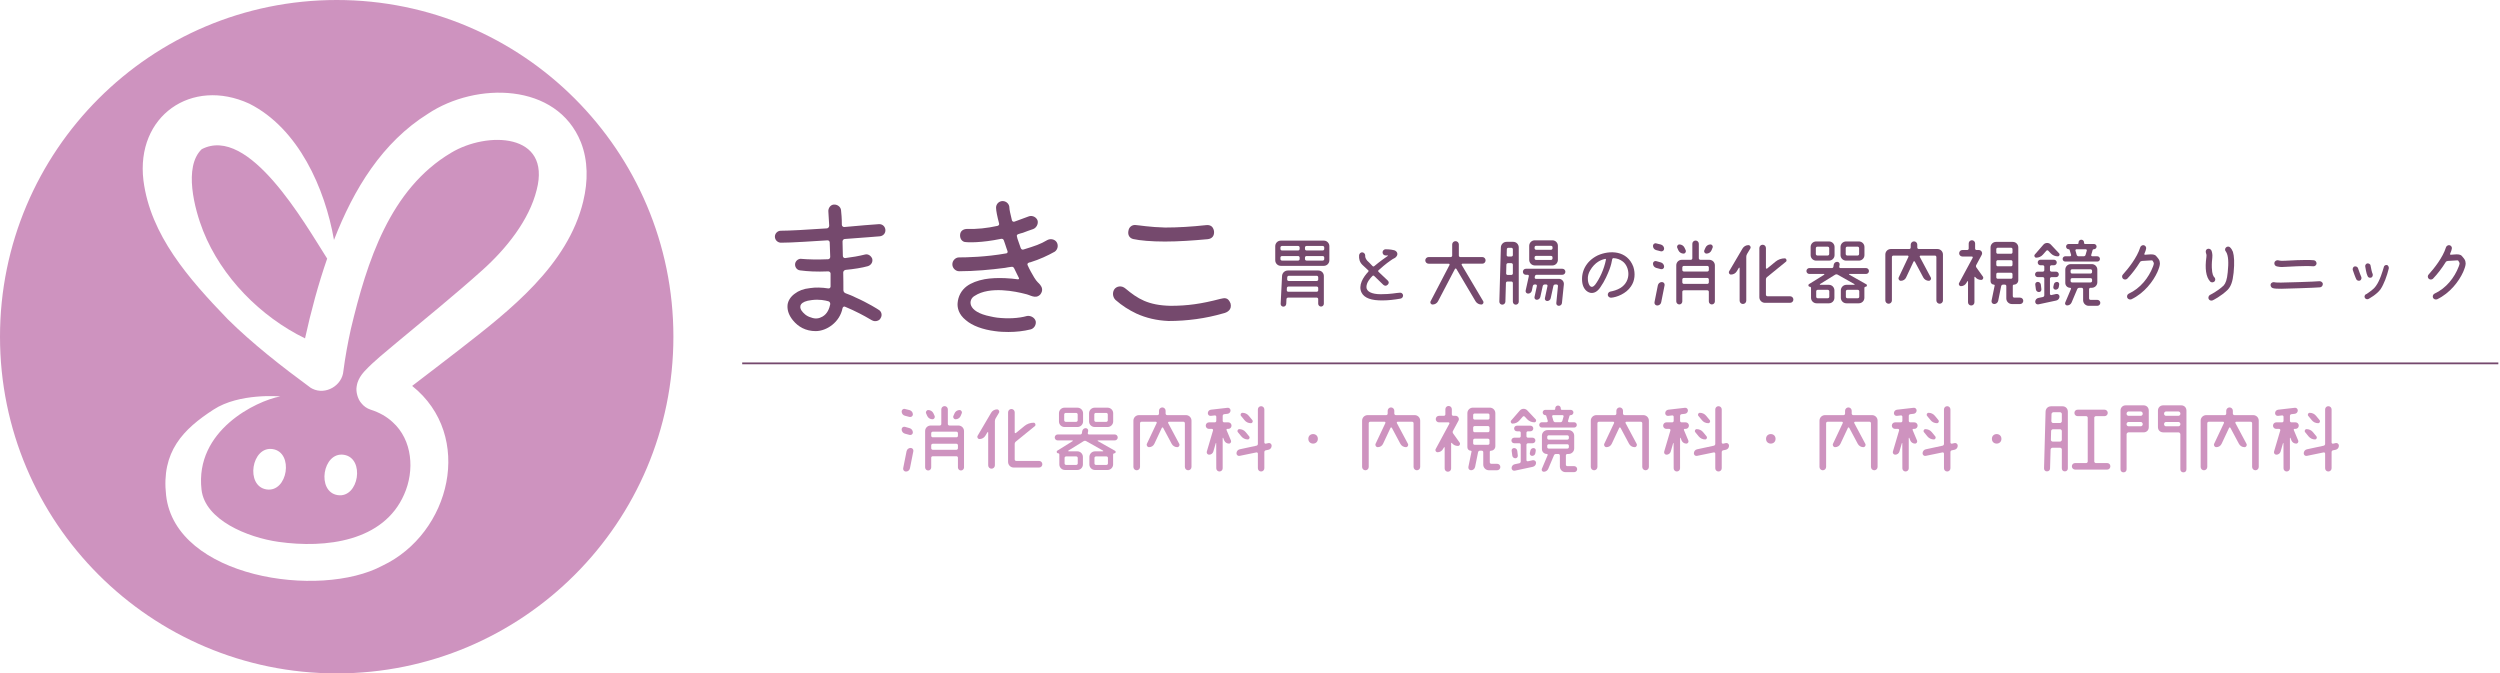 <?xml version="1.0" encoding="UTF-8"?><svg id="_レイヤー_1" xmlns="http://www.w3.org/2000/svg" width="297" height="80" viewBox="0 0 297 80"><defs><style>.cls-1{fill:#75496d;}.cls-2{fill:none;stroke:#75496d;stroke-miterlimit:10;stroke-width:.215px;}.cls-3{fill:#ce93bf;}</style></defs><path class="cls-3" d="m40,0C17.909,0,0,17.909,0,40s17.909,40,40,40,40-17.909,40-40S62.091,0,40,0Zm29.293,23.899c-1.837,7.635-8.704,12.961-14.667,17.598-1.669,1.308-3.996,3.061-5.662,4.349,7.415,5.921,4.584,17.514-3.532,21.357-7.473,3.998-24.587,1.411-25.698-8.347-.594-5.218,2.041-7.868,5.625-10.191,3.066-2.013,7.93-1.571,7.93-1.571-2.83.531-10.162,4.032-9.347,11.083.415,3.597,5.463,5.673,9.147,6.195,5.602.793,12.485-.039,14.924-5.637,1.259-2.824,1.004-6.454-1.373-8.594-.708-.654-1.584-1.149-2.607-1.474-.442-.14-.83-.416-1.115-.782h0c-.435-.49-.652-1.378-.549-1.953.064-.411.137-.583.233-.805.213-.457.491-.786.717-1.039,1.137-1.218,2.489-2.272,3.765-3.355,3.213-2.67,7.127-5.859,10.19-8.613,2.861-2.553,5.594-5.964,6.484-9.56,1.769-6.816-5.91-6.975-10.158-4.415-7.275,4.317-10.005,12.93-11.917,20.941-.371,1.689-.668,3.301-.887,4.985-.136,1.74-2.114,2.886-3.679,2.111l-.217-.12c-3.386-2.484-6.926-5.253-9.847-8.146-4.631-4.798-9.184-9.982-10.011-16.484-.924-7.661,5.732-12.261,12.573-9.119,5.85,2.941,8.996,10.061,10.064,16.194,2.357-6.069,5.74-11.603,11.172-14.998,5.709-3.789,15.298-3.726,18.158,3.382.863,2.186.856,4.65.284,7.004v.004ZM31.659,58.143c-2.535-.392-1.789-5.182.741-4.79,2.535.392,1.789,5.182-.741,4.79Zm9.195-4.113c2.535.392,1.789,5.182-.741,4.79-2.535-.392-1.789-5.182.741-4.79Z"/><path class="cls-3" d="m23.961,17.727c-2.175,2.088-.857,7.106.177,9.719,2.188,5.486,6.805,10.168,12.1,12.754.71-3.233,1.574-6.439,2.63-9.479-2.701-4.233-9.297-15.909-14.908-12.994Z"/><path class="cls-1" d="m100.133,30.419c0,.14.14.26.281.24.822-.1,1.623-.24,2.345-.421.361-.1.721.14.862.501.1.401-.14.762-.521.882-.722.201-1.623.341-2.646.441-.14.02-.28.16-.28.3.02.762.02,1.503.02,2.104,0,.161.1.321.28.381.361.14.762.28,1.143.481,1.543.682,2.725,1.443,2.745,1.463.381.201.482.682.241,1.022-.1.24-.421.361-.682.341-.261-.02-.461-.181-.682-.301-.501-.3-1.604-.901-2.866-1.423-.1-.04-.24.02-.28.181-.321,1.663-1.884,2.725-3.186,2.725-1.203,0-2.084-.521-2.706-1.283-.44-.541-.701-1.143-.641-1.823.06-.521.381-1.002.862-1.343.441-.341,1.022-.581,1.824-.662.641-.1,1.383-.08,2.164.041.12.02.261-.08.261-.221v-1.564c0-.12-.161-.26-.281-.24-1.362.06-2.465,0-3.347-.12-.381-.04-.642-.42-.581-.802.06-.361.44-.641.801-.561.701.06,1.824.1,3.107.04.14,0,.26-.12.26-.28l-.06-1.724c0-.14-.14-.26-.281-.24-1.022.06-4.489.3-5.531.28-.401-.02-.701-.341-.701-.721s.321-.701.701-.701c.922,0,3.206-.12,5.492-.281.14-.02.26-.16.26-.32-.04-.802-.08-1.363-.1-1.664-.04-.401.24-.801.622-.842.42-.04.822.24.881.642.041.361.1.982.1,1.764,0,.14.14.28.301.26,1.764-.16,3.387-.3,4.108-.341.401-.02.721.26.762.662.04.42-.261.741-.662.782,0,0-1.924.16-4.169.32-.14,0-.26.161-.26.281l.04,1.744Zm-1.503,5.732c.02-.161-.06-.321-.221-.361-.361-.1-1.082-.261-1.984-.14-1.423.16-1.503.761-1.222,1.222.221.321.601.701,1.143.842.501.201.942.14,1.362-.1.602-.341.822-.982.922-1.463Z"/><path class="cls-1" d="m125.546,28.795c.221.381.1.862-.24,1.102-.822.461-1.803.922-2.906,1.263-.08,0-.1.02-.16.04-.16.041-.221.181-.16.301.24.541.521,1.022.781,1.463.321.541.541.642.721.882.201.26.381.662,0,1.143-.581.581-1.162.04-1.823-.08-1.002-.26-4.149-.962-5.972.24-.742.401-1.002,1.884,1.904,2.445.24.06.481.1.761.14,1.203.141,2.526.1,3.568-.2.441-.06.902.2,1.022.621.08.441-.201.882-.622.982-.822.201-1.703.301-2.625.301-.521,0-1.022-.02-1.584-.1-1.443-.18-2.706-.641-3.467-1.303-.882-.701-1.022-1.503-.982-2.024.06-.802.441-1.523,1.082-2.005.541-.401,1.283-.681,2.145-.842.701-.12,1.523-.16,2.425-.12.541.02,1.082.08,1.523.14.1,0,.16-.08.1-.18-.181-.341-.361-.742-.541-1.103-.08-.16-.181-.24-.361-.2-.24.04-.501.06-.741.12-1.704.221-3.608.401-5.452.401-.421,0-.802-.381-.802-.802-.02-.441.361-.842.782-.842.842,0,3.186-.04,5.632-.481.12-.02.18-.14.14-.26-.1-.24-.16-.481-.24-.701-.06-.221-.14-.381-.201-.581-.04-.141-.18-.221-.341-.181-2.325.481-3.948.441-4.349.361-.381-.12-.541-.501-.501-.881.04-.381.321-.662.881-.662,1.103.04,2.285-.08,3.568-.361.14-.04.221-.16.181-.281-.221-.842-.361-1.523-.361-1.884,0-.42.341-.781.782-.781s.802.361.802.781c0,.181.1.722.301,1.503.04.14.18.201.3.161.541-.201,1.123-.421,1.744-.642.421-.12.862.12,1.002.501.12.401-.141.882-.521,1.022-.441.14-.842.301-1.222.441-.221.06-.381.1-.541.16-.16.041-.221.181-.16.301.02.16.08.3.14.481.12.321.221.601.301.862.06.161.2.24.34.181,1.363-.421,1.984-.621,2.827-1.123.381-.2.901-.1,1.122.281Z"/><path class="cls-1" d="m133.743,34.307c1.403,1.162,2.625,1.964,5.311,2.024,2.045,0,3.688-.24,5.913-.822.501-.12.922-.221,1.222.541.181.701-.32,1.062-.881,1.182-2.065.601-4.269.902-6.494.902-1.403-.06-2.666-.361-3.808-.882-.882-.42-1.684-.922-2.486-1.623-.361-.361-.381-.922-.12-1.283.221-.3.802-.521,1.343-.04Zm10.482-6.855c.06.561-.221.902-.742.962-1.724.161-3.507.281-5.09.281-1.623,0-2.987-.12-3.788-.301-.501-.14-.641-.581-.541-1.002.06-.401.401-.682.802-.662.401.02,1.744.26,3.548.301,1.523,0,3.167-.1,4.83-.281.501-.06.862.1.982.701Z"/><path class="cls-1" d="m151.499,29.248c0-.364.291-.663.663-.663h5.113c.363,0,.654.299.654.663v1.671c0,.364-.291.663-.654.663h-5.113c-.372,0-.663-.299-.663-.663v-1.671Zm2.897.145c0-.091-.082-.173-.173-.173h-1.925c-.1,0-.182.082-.182.173v.19c0,.091.082.173.182.173h1.925c.091,0,.173-.081.173-.173v-.19Zm-2.098,1.026c-.1,0-.182.082-.182.173v.191c0,.091.082.173.182.173h1.925c.091,0,.173-.082.173-.173v-.191c0-.091-.082-.173-.173-.173h-1.925Zm.163,6.012c-.181,0-.327-.154-.318-.336l.164-3.306c.018-.364.318-.654.69-.654h3.623c.364,0,.654.291.654.654v3.296c0,.181-.145.336-.336.336-.181,0-.336-.155-.336-.336v-.554c0-.091-.073-.173-.173-.173h-3.415c-.091,0-.173.073-.181.173l-.027.564c-.009.19-.154.336-.345.336Zm.409-1.952c0,.1.073.181.173.181h3.388c.1,0,.173-.082.173-.181v-.263c0-.091-.073-.173-.173-.173h-3.369c-.1,0-.181.082-.181.173l-.01.263Zm3.733-1.535c0-.1-.073-.181-.173-.181h-3.324c-.1,0-.173.082-.181.181l-.009.263c0,.091.072.173.173.173h3.342c.1,0,.173-.082.173-.173v-.263Zm.536-3.188c.1,0,.181-.081.181-.173v-.19c0-.091-.081-.173-.181-.173h-1.934c-.091,0-.173.082-.173.173v.19c0,.091.081.173.173.173h1.934Zm-2.107,1.027c0,.091.081.173.173.173h1.934c.1,0,.181-.082.181-.173v-.191c0-.091-.081-.173-.181-.173h-1.934c-.091,0-.173.082-.173.173v.191Z"/><path class="cls-1" d="m161.768,34.787c-.463-.872.191-1.879.79-2.515.046-.055.046-.118-.009-.154-.327-.309-.609-.554-.708-.663-.327-.327-.409-.718-.382-1.117.018-.209.182-.363.364-.363.209.009.372.19.363.381-.009.181.027.354.237.609.1.082.336.327.645.654.055.046.127.055.181.01.69-.581,1.371-1.053,1.635-1.235.027-.018.018-.045-.018-.045h-.254c-.218,0-.364-.173-.364-.372,0-.181.155-.364.354-.364.536,0,.918.082,1.036.118.345.109.536.491.181.827-.145.145-.245.118-.59.372-.545.363-1.226.963-1.472,1.19-.045.045-.045.108,0,.163.427.391.854.8,1.09,1.027.109.1.227.281.018.508-.2.2-.372.136-.518.027-.136-.136-.6-.572-1.117-1.081-.045-.036-.118-.036-.163,0-.3.299-.736.799-.736,1.344,0,.527.636.845,1.689.845,1.272,0,1.753-.154,2.298-.181.19-.018.327.127.363.282.027.19-.1.399-.318.426-.744.128-1.462.209-2.079.209-1.39.027-2.198-.299-2.516-.899Z"/><path class="cls-1" d="m176.098,30.537c.218,0,.39.181.39.391,0,.227-.173.399-.39.399h-2.362c-.072,0-.127.082-.081.155l2.551,4.305c.1.173-.027.39-.226.39-.273,0-.536-.145-.682-.381l-2.279-3.85c-.037-.064-.136-.064-.173.009l-2.007,3.833c-.128.245-.381.39-.645.39-.199,0-.336-.209-.236-.39l2.244-4.305c.036-.063-.01-.155-.091-.155h-2.388c-.218,0-.4-.172-.4-.399,0-.209.182-.391.4-.391h2.625c.1,0,.172-.082.172-.173v-1.325c0-.218.182-.391.4-.391.209,0,.391.173.391.391v1.325c0,.091.072.173.173.173h2.616Z"/><path class="cls-1" d="m178.466,36.195c-.191,0-.345-.164-.345-.354l.181-6.448c.009-.364.309-.663.681-.663h.791c.363,0,.654.299.654.663v6.448c0,.2-.154.354-.354.354-.191,0-.345-.154-.345-.354v-2.217c0-.1-.082-.181-.181-.181h-.463c-.1,0-.181.082-.181.181l-.063,2.217c-.01.2-.173.354-.372.354Zm.463-3.706c0,.091.072.173.173.173h.445c.1,0,.181-.081.181-.173v-1.044c0-.1-.082-.182-.181-.182h-.409c-.1,0-.173.082-.181.182l-.027,1.044Zm.799-2.879c0-.091-.082-.173-.181-.173h-.354c-.1,0-.182.073-.182.173l-.018.69c-.01.1.072.173.163.173h.391c.1,0,.181-.072.181-.173v-.69Zm6.239,2.68c0,.19-.154.354-.354.354h-3.061c-.1,0-.19.072-.209.173l-.018.136c-.018.091.045.173.136.173h2.734c.354,0,.627.309.591.663l-.227,2.216c-.018.182-.182.327-.372.327-.181,0-.318-.155-.299-.327l.199-2.025c.01-.1-.063-.182-.163-.182h-.173c-.1,0-.191.073-.209.173l-.318,1.453c-.046.2-.218.336-.418.336-.181,0-.308-.164-.272-.336l.309-1.453c.018-.081-.046-.173-.136-.173h-.209c-.1,0-.191.073-.218.173l-.291,1.308c-.045.191-.218.336-.417.336-.181,0-.318-.164-.272-.336l.281-1.308c.018-.081-.045-.173-.136-.173h-.136c-.1,0-.191.073-.209.173l-.118.554c-.046.209-.227.355-.446.355-.19,0-.327-.173-.291-.355l.381-1.725c.018-.082-.045-.154-.127-.154h-.227c-.2,0-.354-.164-.354-.354,0-.2.154-.364.354-.364h4.342c.2,0,.354.164.354.364Zm-1.544-3.742c.363,0,.654.291.654.654v1.671c0,.363-.291.663-.654.663h-2.089c-.364,0-.663-.3-.663-.663v-1.671c0-.363.299-.654.663-.654h2.089Zm.018.826c0-.1-.081-.173-.181-.173h-1.771c-.1,0-.181.073-.181.173v.128c0,.091.082.173.181.173h1.771c.1,0,.181-.082.181-.173v-.128Zm-2.134,1.326c0,.1.082.181.181.181h1.771c.1,0,.181-.082.181-.181v-.127c0-.1-.081-.173-.181-.173h-1.771c-.1,0-.181.072-.181.173v.127Z"/><path class="cls-1" d="m189.817,30.337c1.417-.635,3.496-.599,4.223,1.354.254.781.191,1.662-.282,2.334-.563.863-1.707,1.299-2.37,1.344-.181,0-.354-.136-.381-.308-.027-.209.127-.4.318-.427.281-.045.79-.181,1.19-.427,1.325-.835,1.081-2.515.281-3.133-.327-.254-.69-.391-1.135-.409-.055,0-.118.054-.127.118-.046.308-.154.763-.327,1.226-.209.536-.545,1.353-1.099,2.143-.345.508-.763.717-1.181.635-.499-.127-.836-.554-.944-1.162-.2-1.298.409-2.597,1.834-3.288Zm.971.509c.018-.055-.027-.1-.082-.091-.426.082-1.226.354-1.816,1.399-.354.609-.246,1.162-.218,1.326.119.527.418.862.836.336.499-.663,1.053-1.789,1.28-2.97Z"/><path class="cls-1" d="m197.307,29.048c.227.063.391.263.391.499,0,.209-.191.354-.391.309l-.554-.145c-.227-.055-.381-.263-.381-.499,0-.2.19-.355.381-.3l.554.136Zm0,2.125c.227.063.391.273.391.509,0,.199-.191.345-.391.291l-.545-.145c-.236-.064-.39-.273-.39-.509,0-.209.19-.354.39-.299l.545.154Zm-.427,5.122c-.209,0-.363-.19-.327-.39l.4-2.007c.046-.227.245-.391.481-.391.209,0,.364.191.318.391l-.399,2.007c-.037.227-.246.39-.473.39Zm4.941-5.612c0,.1.082.182.182.182h1.062c.364,0,.663.291.663.654v4.296c0,.19-.164.354-.363.354-.191,0-.355-.164-.355-.354v-1.154c0-.1-.081-.173-.173-.173h-2.797c-.1,0-.181.073-.181.173v1.145c0,.199-.154.363-.354.363s-.364-.164-.364-.363v-4.287c0-.363.291-.654.663-.654h1.072c.1,0,.173-.082.173-.182v-1.725c0-.209.173-.381.39-.381.209,0,.381.173.381.381v1.725Zm-1.562-.954c.081.191-.055.4-.254.4-.263,0-.509-.154-.617-.4l-.128-.291c-.082-.19.055-.399.254-.399.254,0,.499.154.609.39l.136.299Zm2.751,2.044c0-.1-.081-.182-.173-.182h-2.797c-.1,0-.181.082-.181.182v.308c0,.1.082.173.181.173h2.797c.091,0,.173-.072.173-.173v-.308Zm-3.151,1.771c0,.1.082.181.181.181h2.797c.091,0,.173-.082.173-.181v-.345c0-.1-.081-.181-.173-.181h-2.797c-.1,0-.181.081-.181.181v.345Zm3.342-4.505c.2,0,.336.209.254.39l-.128.309c-.1.236-.336.39-.59.39-.209,0-.345-.209-.263-.39l.136-.309c.1-.236.336-.39.59-.39Z"/><path class="cls-1" d="m207.014,29.52c.145-.245.409-.399.699-.399.2,0,.327.226.227.399l-.391.654c-.055.1-.091.209-.091.327v5.213c0,.227-.181.4-.4.4s-.39-.173-.39-.4v-3.869c0-.045-.063-.063-.091-.027l-.246.409c-.145.246-.409.391-.69.391-.199,0-.317-.218-.218-.391l1.59-2.706Zm2.779,5.494c0,.1.082.182.182.182h2.688c.218,0,.391.172.391.39s-.173.39-.391.39h-2.988c-.363,0-.663-.299-.663-.662v-5.849c0-.218.182-.39.391-.39.218,0,.39.173.39.39v2.371c0,.072.082.109.136.072l1.008-.826c.308-.254.699-.39,1.098-.39.182,0,.282.272.146.39l-2.253,1.834c-.082.063-.136.173-.136.282v1.816Z"/><path class="cls-1" d="m221.715,33.771c.136.072.082.291-.072.291-.082,0-.155.063-.155.154v1.162c0,.363-.299.654-.663.654h-1.471c-.364,0-.663-.291-.663-.654v-.881c0-.363.299-.662.663-.662h.926c.045,0,.063-.055.027-.082l-1.998-1.126c-.091-.055-.209-.045-.299.009l-1.789,1.109c-.046.027-.027.091.027.091h1.026c.364,0,.654.299.654.662v.881c0,.363-.291.654-.654.654h-1.462c-.363,0-.663-.291-.663-.654v-1.172c0-.081-.063-.145-.154-.145-.164,0-.218-.218-.082-.309l1.798-1.117c.045-.027.027-.091-.027-.091h-1.735c-.19,0-.345-.154-.345-.345s.155-.354.345-.354h2.679c.091,0,.164-.063.182-.154l.036-.245c.036-.2.209-.345.409-.345.181,0,.327.163.291.345l-.046.245c-.009.082.055.154.136.154h3.051c.191,0,.345.164.345.354s-.154.345-.345.345h-1.98c-.046,0-.063.064-.018.082l2.025,1.145Zm-4.432-5.087c.363,0,.662.291.662.654v.971c0,.364-.299.654-.662.654h-1.526c-.363,0-.654-.291-.654-.654v-.971c0-.364.291-.654.654-.654h1.526Zm-.155,1.671c.1,0,.182-.082.182-.181v-.69c0-.1-.082-.181-.182-.181h-1.226c-.1,0-.181.082-.181.181v.69c0,.1.082.181.181.181h1.226Zm.018,5.077c.091,0,.173-.082.173-.173v-.654c0-.091-.082-.173-.173-.173h-1.208c-.1,0-.173.082-.173.173v.654c0,.091.073.173.173.173h1.208Zm3.687-6.748c.363,0,.663.291.663.654v.971c0,.364-.3.654-.663.654h-1.517c-.364,0-.663-.291-.663-.654v-.971c0-.364.299-.654.663-.654h1.517Zm-.145,1.671c.091,0,.173-.082.173-.181v-.69c0-.1-.082-.181-.173-.181h-1.244c-.1,0-.173.082-.173.181v.69c0,.1.073.181.173.181h1.244Zm.018,5.077c.1,0,.173-.082.173-.173v-.654c0-.091-.072-.173-.173-.173h-1.244c-.1,0-.173.082-.173.173v.654c0,.091.072.173.173.173h1.244Z"/><path class="cls-1" d="m227.771,29.402c0,.1.082.181.181.181h2.217c.363,0,.654.291.654.654v5.458c0,.209-.173.39-.39.39s-.391-.181-.391-.39v-5.159c0-.1-.082-.173-.173-.173h-1.698c-.082,0-.136.082-.1.155l1.308,2.452c.091.173-.036.39-.236.39-.272,0-.527-.154-.654-.39l-1.008-1.889c-.036-.063-.127-.063-.154,0l-.881,1.88c-.108.245-.354.399-.626.399-.2,0-.336-.209-.254-.399l1.154-2.443c.036-.073-.018-.155-.1-.155h-1.689c-.091,0-.173.073-.173.173v5.159c0,.209-.173.39-.39.39s-.391-.181-.391-.39v-5.458c0-.364.291-.654.654-.654h2.188c.1,0,.173-.081.173-.181v-.336c0-.209.181-.391.391-.391.218,0,.39.181.39.391v.336Z"/><path class="cls-1" d="m235.08,29.702c.299,0,.491.317.345.581l-.645,1.199c-.055.091-.046.209.018.299l.772,1.081c.109.164,0,.391-.2.391h-.027c-.272,0-.545-.136-.708-.364-.018-.018-.073,0-.073.027v2.997c0,.218-.173.381-.381.381s-.381-.163-.381-.381v-2.47c0-.045-.063-.063-.082-.018l-.118.199c-.127.227-.372.372-.636.372-.19,0-.318-.2-.226-.372l1.616-2.997c.036-.063-.018-.154-.091-.154h-1.135c-.209,0-.381-.173-.381-.381,0-.218.173-.39.381-.39h.581c.091,0,.173-.073.173-.173v-.609c0-.209.173-.381.381-.381s.381.172.381.381v.609c0,.1.073.173.173.173h.263Zm4.041,5.476c0,.1.073.181.173.181h.69c.209,0,.381.164.381.381,0,.209-.173.381-.381.381h-.972c-.363,0-.662-.299-.662-.662v-1.472c0-.1-.073-.173-.173-.173h-.218c-.109,0-.19.073-.218.173l-.354,1.744c-.046.227-.246.39-.473.39-.209,0-.354-.181-.318-.39l.372-1.817c.009-.054-.036-.1-.091-.1-.227,0-.4-.181-.4-.409v-4.014c0-.364.291-.654.654-.654h1.989c.364,0,.654.291.654.654v3.896c0,.291-.227.527-.518.527-.082,0-.136.063-.136.136v1.226Zm-.036-5.576c0-.091-.073-.173-.173-.173h-1.58c-.1,0-.173.082-.173.173v.372c0,.1.072.173.173.173h1.58c.1,0,.173-.073.173-.173v-.372Zm-.173,2.034c.1,0,.173-.082.173-.181v-.364c0-.1-.073-.181-.173-.181h-1.58c-.1,0-.173.082-.173.181v.364c0,.1.072.181.173.181h1.58Zm-1.58.763c-.1,0-.173.082-.173.173v.372c0,.1.072.173.173.173h1.58c.1,0,.173-.073.173-.173v-.372c0-.091-.073-.173-.173-.173h-1.58Z"/><path class="cls-1" d="m241.899,30.61c-.181,0-.291-.227-.163-.372l1.017-1.171c.227-.263.636-.273.881-.018l.99,1.053c.127.136.027.354-.154.354-.318,0-.617-.127-.836-.354l-.299-.318c-.063-.072-.173-.063-.236.01l-.391.445c-.2.236-.499.372-.808.372Zm1.817,2.315c-.1,0-.181.082-.181.173v1.817c0,.091.091.154.172.136l.572-.128c.2-.036.391.109.391.309,0,.227-.164.426-.391.472l-2.116.454c-.2.045-.381-.109-.381-.309,0-.218.164-.417.381-.454l.527-.108c.1-.018.172-.109.172-.209v-1.98c0-.091-.072-.173-.172-.173h-.6c-.181,0-.327-.145-.327-.327s.145-.327.327-.327h.6c.1,0,.172-.082.172-.173v-.417c0-.091-.072-.164-.163-.164h-.282c-.19,0-.336-.145-.336-.336,0-.181.145-.327.336-.327h1.59c.181,0,.336.145.336.327,0,.191-.154.336-.336.336h-.3c-.091,0-.172.072-.172.173v.409c0,.091.081.173.181.173h.545c.181,0,.327.145.327.327s-.145.327-.327.327h-.545Zm-1.199,1.444c.018.173-.109.327-.291.327s-.345-.136-.364-.327l-.072-.554c-.027-.173.108-.327.291-.327s.344.136.372.327l.064.554Zm1.689.046c-.173,0-.3-.155-.273-.327l.063-.291c.027-.181.191-.308.372-.308.164,0,.291.145.263.308l-.045.291c-.027.191-.191.327-.381.327Zm1.144-3.342c-.173,0-.309-.136-.309-.309s.136-.318.309-.318h.563c.091,0,.155-.082.136-.163-.055-.191-.118-.391-.181-.6-.009-.046-.055-.073-.109-.073-.173,0-.309-.145-.309-.318s.136-.308.309-.308h1.072c.055,0,.1-.046.1-.109v-.072c0-.182.145-.327.327-.327s.327.145.327.327v.072c0,.063.046.109.109.109h1.062c.173,0,.318.136.318.308s-.145.318-.318.318h-.027c-.055,0-.1.037-.118.082l-.173.591c-.027.081.037.163.128.163h.599c.173,0,.309.145.309.318s-.136.309-.309.309h-3.814Zm2.834,4.377c0,.1.072.173.172.173h.808c.191,0,.354.164.354.354s-.163.355-.354.355h-1.026c-.364,0-.663-.3-.663-.663v-1.299c0-.1-.082-.181-.173-.181h-.281c-.109,0-.209.063-.246.164l-.672,1.589c-.091.209-.299.345-.527.345-.181,0-.299-.181-.227-.345l.681-1.607c.027-.073-.018-.145-.091-.145-.327,0-.581-.254-.581-.572v-1.589c0-.364.291-.654.663-.654h2.48c.363,0,.662.291.662.654v1.507c0,.364-.299.654-.662.654h-.146c-.1,0-.172.082-.172.181v1.081Zm-2.025-3.46c-.1,0-.173.082-.173.181v.146c0,.1.072.181.173.181h2.207c.091,0,.173-.082.173-.181v-.146c0-.1-.082-.181-.173-.181h-2.207Zm-.173,1.39c0,.1.072.173.173.173h2.207c.091,0,.173-.072.173-.173v-.164c0-.1-.082-.173-.173-.173h-2.207c-.1,0-.173.073-.173.173v.164Zm1.925-3.605c.027-.082-.036-.164-.127-.164h-1.09c-.091,0-.154.082-.127.164.055.2.1.363.145.509.036.1.127.163.227.163h.599c.109,0,.2-.063.227-.163l.145-.509Z"/><path class="cls-1" d="m255.874,31.345v-.046c0-.108-.082-.218-.145-.317-.037-.055-.082-.064-.209-.046-.318.027-.718.055-1.044.063-.1.009-.218.063-.263.164-.409.663-.963,1.399-1.499,1.952-.127.118-.363.136-.509-.009-.136-.136-.136-.372,0-.499.636-.7,1.69-2.025,2.053-3.215.046-.173.254-.299.427-.263.19.036.318.245.272.417-.018.145-.1.364-.2.59-.036.073.01.136.082.128.1,0,.218-.009.345-.027.499-.046.79-.027.971.181.182.191.309.391.309.391.091.145.127.281.136.481,0,.246-.1.564-.3,1.027-.49,1.089-1.553,2.506-3.096,3.242-.181.063-.391-.009-.482-.181-.072-.181-.009-.4.173-.491,1.381-.636,2.371-1.889,2.879-3.215.046-.108.073-.218.1-.327Z"/><path class="cls-1" d="m262.12,30.528c.046-.254-.036-.445-.045-.445-.082-.218-.01-.446.163-.509.182-.072.391.009.482.191.018.036.164.417.1.872-.027.19-.072.672-.055,1.162.027.817.209,1.062.282,1.117.154.136.164.372.046.509-.109.118-.336.181-.509.036-.527-.545-.654-1.59-.463-2.933Zm.263,4.986c-.072-.182.01-.4.173-.482.01-.009.909-.436,1.617-1.117.227-.254.4-.681.481-1.562.118-1.145.091-1.998-.209-2.453-.136-.118-.145-.363-.009-.49.127-.146.372-.155.491-.027.145.136.263.327.345.536.145.482.2,1.289.081,2.489-.118,1.117-.336,1.607-.681,1.997-.799.791-1.771,1.263-1.816,1.28-.145.055-.364.037-.473-.172Z"/><path class="cls-1" d="m271,34.306c-.436,0-.799-.009-1.008-.082-.182-.055-.291-.291-.236-.472.063-.181.291-.272.472-.218.118.037.527.037.772.037.345,0,4.16-.109,4.532-.164.182-.018.4.118.418.309.018.19-.118.39-.318.417-.454.055-4.314.173-4.632.173Zm-.481-2.652c-.2-.027-.364-.2-.318-.436.018-.191.245-.327.417-.3.372.082.491.082.908.055.018,0,2.425-.154,3.361-.055.2.018.327.218.318.4-.018.181-.191.318-.354.318-1.053-.082-2.915.046-3.678.082-.281.018-.518-.036-.654-.063Z"/><path class="cls-1" d="m279.935,33.189c-.1-.173-.381-.963-.426-1.117-.037-.145.027-.372.209-.417.154-.046.372.045.417.218.155.436.336.945.381,1.017.064.128.027.345-.136.436-.145.073-.372.009-.446-.136Zm2.87,1.18c-.454.627-1.39,1.126-1.444,1.154-.181.082-.381-.027-.426-.164-.055-.091-.027-.209.027-.318.063-.072.154-.1.209-.127.2-.145.817-.527,1.081-.935.463-.6.8-1.753.945-2.243.045-.227.245-.282.399-.246.128.046.227.263.191.409-.218.899-.572,1.853-.981,2.47Zm-1.535-1.571c-.154-.282-.272-1.072-.281-1.154-.027-.136.091-.345.272-.354.145-.009.354.082.364.273.054.291.154.808.245.98.055.136,0,.381-.181.436-.145.055-.364,0-.418-.181Z"/><path class="cls-1" d="m292.194,31.345v-.046c0-.108-.082-.218-.145-.317-.037-.055-.082-.064-.209-.046-.318.027-.718.055-1.044.063-.1.009-.218.063-.263.164-.409.663-.963,1.399-1.499,1.952-.127.118-.363.136-.509-.009-.136-.136-.136-.372,0-.499.636-.7,1.69-2.025,2.053-3.215.046-.173.254-.299.427-.263.19.036.318.245.272.417-.018.145-.1.364-.2.59-.036.073.01.136.082.128.1,0,.218-.009.345-.027.499-.046.79-.027.971.181.182.191.309.391.309.391.091.145.127.281.136.481,0,.246-.1.564-.3,1.027-.49,1.089-1.553,2.506-3.096,3.242-.181.063-.391-.009-.482-.181-.072-.181-.009-.4.173-.491,1.381-.636,2.371-1.889,2.879-3.215.046-.108.073-.218.1-.327Z"/><line class="cls-2" x1="88.173" y1="43.167" x2="296.803" y2="43.167"/><path class="cls-3" d="m108.057,48.721c.229.064.393.266.393.503,0,.21-.192.357-.393.311l-.558-.146c-.229-.055-.384-.265-.384-.503,0-.201.192-.357.384-.302l.558.137Zm0,2.141c.229.064.393.275.393.513,0,.201-.192.348-.393.293l-.55-.146c-.238-.064-.393-.275-.393-.513,0-.211.192-.357.393-.302l.55.156Zm-.431,5.161c-.21,0-.366-.192-.329-.394l.403-2.022c.046-.229.247-.394.485-.394.211,0,.366.192.32.394l-.402,2.022c-.037.229-.247.394-.476.394Zm4.978-5.655c0,.101.083.183.184.183h1.07c.366,0,.668.293.668.659v4.328c0,.192-.165.357-.366.357-.193,0-.357-.165-.357-.357v-1.162c0-.101-.083-.174-.174-.174h-2.818c-.101,0-.183.073-.183.174v1.153c0,.201-.156.366-.357.366s-.366-.165-.366-.366v-4.319c0-.366.293-.659.668-.659h1.08c.101,0,.174-.083.174-.183v-1.739c0-.211.174-.384.393-.384.211,0,.384.174.384.384v1.739Zm-1.573-.961c.082.192-.055.403-.257.403-.266,0-.513-.156-.622-.403l-.128-.293c-.083-.192.055-.403.256-.403.257,0,.504.156.613.394l.138.302Zm2.773,2.059c0-.101-.083-.183-.174-.183h-2.818c-.101,0-.183.083-.183.183v.311c0,.101.082.174.183.174h2.818c.091,0,.174-.073.174-.174v-.311Zm-3.175,1.784c0,.101.082.183.183.183h2.818c.091,0,.174-.082.174-.183v-.348c0-.101-.083-.183-.174-.183h-2.818c-.101,0-.183.082-.183.183v.348Zm3.367-4.539c.201,0,.339.211.257.394l-.128.311c-.101.238-.339.394-.595.394-.211,0-.348-.211-.266-.394l.137-.311c.1-.238.339-.394.595-.394Z"/><path class="cls-3" d="m117.745,49.037c.146-.247.412-.402.704-.402.201,0,.329.229.229.402l-.393.659c-.055.101-.092.21-.092.329v5.253c0,.229-.183.403-.402.403s-.394-.174-.394-.403v-3.898c0-.046-.064-.064-.091-.027l-.247.412c-.146.247-.412.394-.696.394-.201,0-.32-.219-.219-.394l1.601-2.727Zm2.8,5.537c0,.101.083.183.183.183h2.709c.22,0,.394.174.394.394s-.174.394-.394.394h-3.01c-.367,0-.668-.302-.668-.668v-5.894c0-.219.183-.394.393-.394.22,0,.394.174.394.394v2.388c0,.073.083.11.137.073l1.016-.833c.311-.256.704-.394,1.107-.394.183,0,.284.274.147.394l-2.27,1.848c-.083.064-.137.174-.137.284v1.83Z"/><path class="cls-3" d="m132.466,53.557c.137.073.083.293-.073.293-.083,0-.156.064-.156.155v1.171c0,.366-.302.659-.668.659h-1.483c-.366,0-.668-.293-.668-.659v-.888c0-.366.302-.668.668-.668h.934c.046,0,.064-.055.027-.082l-2.013-1.135c-.091-.055-.211-.046-.302.009l-1.803,1.116c-.046.028-.027.091.028.091h1.033c.367,0,.659.302.659.668v.888c0,.366-.293.659-.659.659h-1.473c-.366,0-.668-.293-.668-.659v-1.181c0-.082-.063-.146-.156-.146-.164,0-.219-.22-.082-.311l1.812-1.126c.046-.027.027-.091-.027-.091h-1.748c-.192,0-.347-.156-.347-.348s.156-.357.347-.357h2.7c.091,0,.165-.064.183-.156l.037-.247c.037-.201.21-.348.412-.348.183,0,.33.164.293.348l-.046.247c-.009.083.055.156.137.156h3.075c.192,0,.347.165.347.357s-.156.348-.347.348h-1.995c-.046,0-.064.064-.018.082l2.041,1.153Zm-4.465-5.125c.366,0,.668.293.668.659v.979c0,.366-.302.659-.668.659h-1.537c-.367,0-.659-.293-.659-.659v-.979c0-.366.293-.659.659-.659h1.537Zm-.156,1.684c.1,0,.183-.082.183-.183v-.696c0-.101-.083-.183-.183-.183h-1.235c-.1,0-.183.082-.183.183v.696c0,.101.083.183.183.183h1.235Zm.018,5.115c.091,0,.173-.082.173-.174v-.659c0-.091-.082-.174-.173-.174h-1.217c-.101,0-.174.082-.174.174v.659c0,.091.073.174.174.174h1.217Zm3.715-6.799c.366,0,.668.293.668.659v.979c0,.366-.302.659-.668.659h-1.528c-.366,0-.668-.293-.668-.659v-.979c0-.366.302-.659.668-.659h1.528Zm-.147,1.684c.091,0,.174-.082.174-.183v-.696c0-.101-.083-.183-.174-.183h-1.254c-.1,0-.173.082-.173.183v.696c0,.101.073.183.173.183h1.254Zm.018,5.115c.1,0,.174-.082.174-.174v-.659c0-.091-.074-.174-.174-.174h-1.254c-.1,0-.173.082-.173.174v.659c0,.091.073.174.173.174h1.254Z"/><path class="cls-3" d="m138.475,49.133c0,.101.082.183.183.183h2.233c.366,0,.659.293.659.659v5.5c0,.21-.173.394-.393.394s-.394-.183-.394-.394v-5.198c0-.101-.082-.174-.173-.174h-1.711c-.083,0-.137.082-.101.156l1.318,2.471c.091.174-.037.394-.238.394-.274,0-.53-.156-.659-.394l-1.016-1.903c-.037-.064-.128-.064-.156,0l-.888,1.894c-.109.247-.356.403-.631.403-.201,0-.339-.211-.256-.403l1.162-2.461c.036-.073-.018-.156-.101-.156h-1.702c-.091,0-.174.073-.174.174v5.198c0,.21-.174.394-.394.394s-.393-.183-.393-.394v-5.5c0-.366.293-.659.659-.659h2.205c.101,0,.174-.082.174-.183v-.339c0-.211.183-.394.393-.394.22,0,.394.183.394.394v.339Z"/><path class="cls-3" d="m146.305,50.569c0,.211-.173.384-.384.384h-.128c-.064,0-.101.073-.083.128l.531,1.263c.063.165-.055.357-.247.357-.238,0-.458-.146-.55-.357l-.128-.32c-.009-.037-.063-.018-.063.018v3.596c0,.211-.174.375-.384.375-.201,0-.375-.165-.375-.375l-.009-2.974c0-.037-.046-.037-.055-.009l-.284.988c-.063.22-.265.375-.503.375-.192,0-.329-.183-.274-.375l.741-2.516c.018-.082-.046-.174-.128-.174h-.357c-.21,0-.384-.174-.384-.384,0-.219.174-.394.384-.394h.696c.091,0,.174-.073.174-.174v-.494c0-.091-.083-.165-.174-.156l-.476.055c-.192.027-.357-.128-.357-.32,0-.211.156-.384.357-.412l1.986-.229c.193-.028.357.128.357.32,0,.201-.156.375-.357.394l-.403.046c-.1.018-.173.101-.173.201v.595c0,.101.082.174.173.174h.494c.211,0,.384.174.384.394Zm4.384,2.068c.201-.046.384.11.384.311,0,.238-.156.44-.384.485l-.311.064c-.11.018-.174.11-.174.211v1.922c0,.21-.173.384-.384.384-.219,0-.384-.174-.384-.384v-1.739c0-.091-.082-.164-.173-.146l-1.995.412c-.193.046-.375-.101-.375-.302,0-.229.156-.43.375-.476l1.995-.43c.1-.018.173-.11.173-.21v-4.1c0-.211.165-.384.384-.384.211,0,.384.174.384.384v3.926c0,.091.083.156.165.146l.32-.073Zm-2.288-.796c.119.146.018.366-.173.366-.293,0-.577-.138-.769-.375l-.403-.494c-.11-.147-.01-.357.173-.357.293,0,.577.128.76.357l.412.503Zm.375-1.931c.119.146.018.366-.174.366-.293,0-.576-.128-.759-.366l-.412-.503c-.119-.146-.009-.366.174-.366.302,0,.577.137.76.366l.412.503Z"/><path class="cls-3" d="m165.644,49.133c0,.101.082.183.183.183h2.233c.366,0,.659.293.659.659v5.5c0,.21-.173.394-.393.394s-.394-.183-.394-.394v-5.198c0-.101-.082-.174-.173-.174h-1.711c-.083,0-.137.082-.101.156l1.318,2.471c.091.174-.037.394-.238.394-.274,0-.53-.156-.659-.394l-1.016-1.903c-.037-.064-.128-.064-.156,0l-.888,1.894c-.109.247-.356.403-.631.403-.201,0-.339-.211-.256-.403l1.162-2.461c.036-.073-.018-.156-.101-.156h-1.702c-.091,0-.174.073-.174.174v5.198c0,.21-.174.394-.394.394s-.393-.183-.393-.394v-5.5c0-.366.293-.659.659-.659h2.205c.101,0,.174-.082.174-.183v-.339c0-.211.183-.394.393-.394.22,0,.394.183.394.394v.339Z"/><path class="cls-3" d="m172.916,49.398c.302,0,.494.32.347.586l-.65,1.208c-.055.091-.046.21.018.302l.778,1.089c.109.165,0,.394-.201.394h-.028c-.274,0-.549-.137-.713-.366-.018-.018-.074,0-.074.027v3.02c0,.22-.173.384-.384.384s-.384-.164-.384-.384v-2.489c0-.046-.064-.064-.082-.018l-.119.201c-.128.229-.375.375-.64.375-.193,0-.32-.201-.229-.375l1.629-3.02c.037-.064-.018-.155-.091-.155h-1.144c-.21,0-.384-.174-.384-.385,0-.219.174-.393.384-.393h.586c.091,0,.174-.073.174-.174v-.613c0-.211.174-.384.384-.384s.384.174.384.384v.613c0,.101.073.174.174.174h.266Zm4.072,5.518c0,.101.074.183.174.183h.696c.21,0,.384.164.384.384,0,.21-.174.384-.384.384h-.98c-.366,0-.668-.302-.668-.668v-1.483c0-.101-.073-.174-.174-.174h-.22c-.11,0-.192.073-.219.174l-.357,1.757c-.046.229-.247.394-.476.394-.211,0-.357-.183-.321-.394l.375-1.83c.009-.055-.037-.1-.091-.1-.229,0-.403-.183-.403-.412v-4.045c0-.366.293-.659.659-.659h2.004c.367,0,.659.293.659.659v3.926c0,.293-.229.531-.522.531-.082,0-.137.064-.137.137v1.235Zm-.036-5.618c0-.092-.074-.174-.174-.174h-1.593c-.1,0-.173.082-.173.174v.375c0,.101.073.174.173.174h1.593c.1,0,.174-.073.174-.174v-.375Zm-.174,2.05c.1,0,.174-.083.174-.183v-.366c0-.101-.074-.183-.174-.183h-1.593c-.1,0-.173.082-.173.183v.366c0,.101.073.183.173.183h1.593Zm-1.593.769c-.1,0-.173.082-.173.174v.375c0,.1.073.174.173.174h1.593c.1,0,.174-.073.174-.174v-.375c0-.091-.074-.174-.174-.174h-1.593Z"/><path class="cls-3" d="m179.693,50.327c-.183,0-.293-.229-.164-.375l1.025-1.18c.229-.266.64-.275.887-.018l.997,1.061c.128.137.028.357-.156.357-.32,0-.622-.128-.842-.357l-.302-.32c-.064-.073-.174-.064-.238.009l-.393.448c-.201.238-.504.375-.815.375Zm1.831,2.333c-.101,0-.183.082-.183.174v1.83c0,.091.091.156.173.137l.577-.128c.201-.037.393.11.393.311,0,.229-.164.43-.393.476l-2.132.457c-.201.046-.384-.11-.384-.311,0-.22.164-.421.384-.458l.531-.11c.1-.018.173-.11.173-.211v-1.995c0-.091-.073-.174-.173-.174h-.604c-.183,0-.33-.146-.33-.329s.147-.33.33-.33h.604c.1,0,.173-.082.173-.174v-.421c0-.092-.073-.165-.164-.165h-.283c-.193,0-.339-.146-.339-.339,0-.183.146-.329.339-.329h1.601c.183,0,.339.146.339.329,0,.192-.156.339-.339.339h-.302c-.091,0-.173.073-.173.174v.412c0,.091.082.174.183.174h.549c.183,0,.33.146.33.33s-.147.329-.33.329h-.549Zm-1.208,1.455c.018.174-.11.329-.293.329s-.347-.137-.366-.329l-.073-.558c-.028-.174.109-.33.293-.33s.347.137.375.33l.064.558Zm1.702.046c-.174,0-.302-.156-.275-.329l.064-.293c.027-.183.193-.311.375-.311.164,0,.293.146.266.311l-.046.293c-.028.192-.193.329-.384.329Zm1.153-3.368c-.174,0-.311-.137-.311-.311s.137-.32.311-.32h.567c.091,0,.156-.082.137-.164-.055-.193-.119-.394-.183-.604-.009-.046-.055-.073-.11-.073-.174,0-.311-.146-.311-.32s.137-.311.311-.311h1.08c.055,0,.1-.046.1-.11v-.073c0-.183.147-.329.33-.329s.33.146.33.329v.073c0,.064.046.11.11.11h1.07c.174,0,.32.138.32.311s-.146.32-.32.32h-.027c-.055,0-.101.037-.119.083l-.174.595c-.027.082.037.164.128.164h.603c.174,0,.311.146.311.32s-.137.311-.311.311h-3.843Zm2.855,4.411c0,.101.073.174.173.174h.814c.193,0,.357.165.357.357s-.164.357-.357.357h-1.033c-.367,0-.668-.302-.668-.668v-1.309c0-.101-.083-.183-.174-.183h-.283c-.11,0-.211.064-.247.165l-.678,1.601c-.091.21-.302.348-.53.348-.183,0-.302-.183-.229-.348l.686-1.62c.027-.073-.018-.146-.091-.146-.329,0-.586-.256-.586-.576v-1.601c0-.366.293-.659.668-.659h2.498c.366,0,.668.293.668.659v1.519c0,.366-.302.659-.668.659h-.147c-.1,0-.173.082-.173.183v1.089Zm-2.041-3.487c-.101,0-.174.083-.174.183v.147c0,.1.073.183.174.183h2.224c.091,0,.173-.083.173-.183v-.147c0-.1-.082-.183-.173-.183h-2.224Zm-.174,1.4c0,.101.073.174.174.174h2.224c.091,0,.173-.073.173-.174v-.165c0-.101-.082-.174-.173-.174h-2.224c-.101,0-.174.073-.174.174v.165Zm1.94-3.633c.028-.082-.036-.165-.128-.165h-1.098c-.091,0-.156.083-.128.165.055.201.101.366.147.513.036.1.128.164.229.164h.604c.11,0,.201-.064.229-.164l.146-.513Z"/><path class="cls-3" d="m192.813,49.133c0,.101.082.183.183.183h2.233c.366,0,.659.293.659.659v5.5c0,.21-.173.394-.393.394s-.394-.183-.394-.394v-5.198c0-.101-.082-.174-.173-.174h-1.711c-.083,0-.137.082-.101.156l1.318,2.471c.091.174-.037.394-.238.394-.274,0-.53-.156-.659-.394l-1.016-1.903c-.037-.064-.128-.064-.156,0l-.888,1.894c-.109.247-.356.403-.631.403-.201,0-.339-.211-.256-.403l1.162-2.461c.036-.073-.018-.156-.101-.156h-1.702c-.091,0-.174.073-.174.174v5.198c0,.21-.174.394-.394.394s-.393-.183-.393-.394v-5.5c0-.366.293-.659.659-.659h2.205c.101,0,.174-.082.174-.183v-.339c0-.211.183-.394.393-.394.22,0,.394.183.394.394v.339Z"/><path class="cls-3" d="m200.643,50.569c0,.211-.173.384-.384.384h-.128c-.064,0-.101.073-.083.128l.531,1.263c.063.165-.055.357-.247.357-.238,0-.458-.146-.55-.357l-.128-.32c-.009-.037-.063-.018-.063.018v3.596c0,.211-.174.375-.384.375-.201,0-.375-.165-.375-.375l-.009-2.974c0-.037-.046-.037-.055-.009l-.284.988c-.063.22-.265.375-.503.375-.192,0-.329-.183-.274-.375l.741-2.516c.018-.082-.046-.174-.128-.174h-.357c-.21,0-.384-.174-.384-.384,0-.219.174-.394.384-.394h.696c.091,0,.174-.073.174-.174v-.494c0-.091-.083-.165-.174-.156l-.476.055c-.192.027-.357-.128-.357-.32,0-.211.156-.384.357-.412l1.986-.229c.193-.028.357.128.357.32,0,.201-.156.375-.357.394l-.403.046c-.1.018-.173.101-.173.201v.595c0,.101.082.174.173.174h.494c.211,0,.384.174.384.394Zm4.384,2.068c.201-.046.384.11.384.311,0,.238-.156.44-.384.485l-.311.064c-.11.018-.174.11-.174.211v1.922c0,.21-.173.384-.384.384-.219,0-.384-.174-.384-.384v-1.739c0-.091-.082-.164-.173-.146l-1.995.412c-.193.046-.375-.101-.375-.302,0-.229.156-.43.375-.476l1.995-.43c.1-.018.173-.11.173-.21v-4.1c0-.211.165-.384.384-.384.211,0,.384.174.384.384v3.926c0,.091.083.156.165.146l.32-.073Zm-2.288-.796c.119.146.018.366-.173.366-.293,0-.577-.138-.769-.375l-.403-.494c-.11-.147-.01-.357.173-.357.293,0,.577.128.76.357l.412.503Zm.375-1.931c.119.146.018.366-.174.366-.293,0-.576-.128-.759-.366l-.412-.503c-.119-.146-.009-.366.174-.366.302,0,.577.137.76.366l.412.503Z"/><path class="cls-3" d="m219.982,49.133c0,.101.082.183.183.183h2.233c.366,0,.659.293.659.659v5.5c0,.21-.173.394-.393.394s-.394-.183-.394-.394v-5.198c0-.101-.082-.174-.173-.174h-1.711c-.083,0-.137.082-.101.156l1.318,2.471c.091.174-.037.394-.238.394-.274,0-.53-.156-.659-.394l-1.016-1.903c-.037-.064-.128-.064-.156,0l-.888,1.894c-.109.247-.356.403-.631.403-.201,0-.339-.211-.256-.403l1.162-2.461c.036-.073-.018-.156-.101-.156h-1.702c-.091,0-.174.073-.174.174v5.198c0,.21-.174.394-.394.394s-.393-.183-.393-.394v-5.5c0-.366.293-.659.659-.659h2.205c.101,0,.174-.082.174-.183v-.339c0-.211.183-.394.393-.394.22,0,.394.183.394.394v.339Z"/><path class="cls-3" d="m227.812,50.569c0,.211-.173.384-.384.384h-.128c-.064,0-.101.073-.083.128l.531,1.263c.063.165-.055.357-.247.357-.238,0-.458-.146-.55-.357l-.128-.32c-.009-.037-.063-.018-.063.018v3.596c0,.211-.174.375-.384.375-.201,0-.375-.165-.375-.375l-.009-2.974c0-.037-.046-.037-.055-.009l-.284.988c-.063.22-.265.375-.503.375-.192,0-.329-.183-.274-.375l.741-2.516c.018-.082-.046-.174-.128-.174h-.357c-.21,0-.384-.174-.384-.384,0-.219.174-.394.384-.394h.696c.091,0,.174-.073.174-.174v-.494c0-.091-.083-.165-.174-.156l-.476.055c-.192.027-.357-.128-.357-.32,0-.211.156-.384.357-.412l1.986-.229c.193-.028.357.128.357.32,0,.201-.156.375-.357.394l-.403.046c-.1.018-.173.101-.173.201v.595c0,.101.082.174.173.174h.494c.211,0,.384.174.384.394Zm4.384,2.068c.201-.046.384.11.384.311,0,.238-.156.44-.384.485l-.311.064c-.11.018-.174.11-.174.211v1.922c0,.21-.173.384-.384.384-.219,0-.384-.174-.384-.384v-1.739c0-.091-.082-.164-.173-.146l-1.995.412c-.193.046-.375-.101-.375-.302,0-.229.156-.43.375-.476l1.995-.43c.1-.018.173-.11.173-.21v-4.1c0-.211.165-.384.384-.384.211,0,.384.174.384.384v3.926c0,.091.083.156.165.146l.32-.073Zm-2.288-.796c.119.146.018.366-.173.366-.293,0-.577-.138-.769-.375l-.403-.494c-.11-.147-.01-.357.173-.357.293,0,.577.128.76.357l.412.503Zm.375-1.931c.119.146.018.366-.174.366-.293,0-.576-.128-.759-.366l-.412-.503c-.119-.146-.009-.366.174-.366.302,0,.577.137.76.366l.412.503Z"/><path class="cls-3" d="m243.179,56c-.21,0-.347-.146-.347-.357l.183-6.735c.01-.375.284-.641.659-.641h1.355c.366,0,.631.274.631.641v6.735c0,.21-.147.357-.357.357s-.357-.146-.357-.357v-2.251c0-.101-.101-.201-.201-.201h-.924c-.091,0-.201.101-.21.201l-.064,2.251c0,.21-.147.357-.367.357Zm.467-3.752c-.009.101.101.211.201.211h.897c.1,0,.201-.11.201-.211v-1.052c0-.091-.101-.201-.201-.201h-.86c-.101,0-.211.11-.211.201l-.027,1.052Zm1.3-3.075c0-.091-.101-.201-.201-.201h-.814c-.091,0-.201.11-.211.201l-.018.869c0,.101.1.211.201.211h.842c.1,0,.201-.11.201-.211v-.869Zm3.853,5.646c0,.1.091.192.192.192h1.337c.22,0,.384.164.384.384s-.164.394-.384.394h-3.798c-.22,0-.393-.174-.393-.394s.173-.384.393-.384h1.309c.101,0,.183-.092.183-.192v-5.198c0-.091-.082-.183-.183-.183h-1.016c-.22,0-.384-.165-.384-.384s.164-.384.384-.384h3.194c.21,0,.384.164.384.384s-.174.384-.384.384h-1.025c-.1,0-.192.091-.192.183v5.198Z"/><path class="cls-3" d="m252.273,56.115c-.22,0-.357-.146-.357-.366v-6.964c0-.366.257-.631.623-.631h2.114c.366,0,.622.266.622.631v1.958c0,.366-.256.622-.622.622h-1.803c-.091,0-.211.119-.211.22v4.164c0,.219-.146.366-.366.366Zm2.278-7.01c0-.101-.119-.22-.21-.22h-1.491c-.091,0-.211.119-.211.22v.082c0,.101.119.211.211.211h1.491c.091,0,.21-.11.21-.211v-.082Zm-1.913,1.327c0,.101.119.21.211.21h1.491c.091,0,.21-.11.21-.21v-.083c0-.101-.119-.219-.21-.219h-1.491c-.091,0-.211.119-.211.219v.083Zm3.725-1.647c0-.366.265-.631.631-.631h2.132c.367,0,.623.266.623.631v6.964c0,.219-.137.366-.357.366s-.366-.146-.366-.366v-4.164c0-.101-.119-.22-.21-.22h-1.821c-.367,0-.631-.256-.631-.622v-1.958Zm2.663.32c0-.101-.119-.22-.21-.22h-1.51c-.101,0-.211.119-.211.22v.082c0,.101.11.211.211.211h1.51c.091,0,.21-.11.21-.211v-.082Zm-1.931,1.327c0,.101.11.21.211.21h1.51c.091,0,.21-.11.21-.21v-.083c0-.101-.119-.219-.21-.219h-1.51c-.101,0-.211.119-.211.219v.083Z"/><path class="cls-3" d="m265.264,49.133c0,.101.082.183.183.183h2.233c.366,0,.659.293.659.659v5.5c0,.21-.173.394-.393.394s-.394-.183-.394-.394v-5.198c0-.101-.082-.174-.173-.174h-1.711c-.083,0-.137.082-.101.156l1.318,2.471c.091.174-.037.394-.238.394-.274,0-.53-.156-.659-.394l-1.016-1.903c-.037-.064-.128-.064-.156,0l-.888,1.894c-.109.247-.356.403-.631.403-.201,0-.339-.211-.256-.403l1.162-2.461c.036-.073-.018-.156-.101-.156h-1.702c-.091,0-.174.073-.174.174v5.198c0,.21-.174.394-.394.394s-.393-.183-.393-.394v-5.5c0-.366.293-.659.659-.659h2.205c.101,0,.174-.082.174-.183v-.339c0-.211.183-.394.393-.394.22,0,.394.183.394.394v.339Z"/><path class="cls-3" d="m273.094,50.569c0,.211-.173.384-.384.384h-.128c-.064,0-.101.073-.083.128l.531,1.263c.063.165-.055.357-.247.357-.238,0-.458-.146-.55-.357l-.128-.32c-.009-.037-.063-.018-.063.018v3.596c0,.211-.174.375-.384.375-.201,0-.375-.165-.375-.375l-.009-2.974c0-.037-.046-.037-.055-.009l-.284.988c-.063.22-.265.375-.503.375-.192,0-.329-.183-.274-.375l.741-2.516c.018-.082-.046-.174-.128-.174h-.357c-.21,0-.384-.174-.384-.384,0-.219.174-.394.384-.394h.696c.091,0,.174-.073.174-.174v-.494c0-.091-.083-.165-.174-.156l-.476.055c-.192.027-.357-.128-.357-.32,0-.211.156-.384.357-.412l1.986-.229c.193-.028.357.128.357.32,0,.201-.156.375-.357.394l-.403.046c-.1.018-.173.101-.173.201v.595c0,.101.082.174.173.174h.494c.211,0,.384.174.384.394Zm4.384,2.068c.201-.046.384.11.384.311,0,.238-.156.44-.384.485l-.311.064c-.11.018-.174.11-.174.211v1.922c0,.21-.173.384-.384.384-.219,0-.384-.174-.384-.384v-1.739c0-.091-.082-.164-.173-.146l-1.995.412c-.193.046-.375-.101-.375-.302,0-.229.156-.43.375-.476l1.995-.43c.1-.018.173-.11.173-.21v-4.1c0-.211.165-.384.384-.384.211,0,.384.174.384.384v3.926c0,.091.083.156.165.146l.32-.073Zm-2.288-.796c.119.146.018.366-.173.366-.293,0-.577-.138-.769-.375l-.403-.494c-.11-.147-.01-.357.173-.357.293,0,.577.128.76.357l.412.503Zm.375-1.931c.119.146.018.366-.174.366-.293,0-.576-.128-.759-.366l-.412-.503c-.119-.146-.009-.366.174-.366.302,0,.577.137.76.366l.412.503Z"/><circle class="cls-3" cx="210.371" cy="52.134" r=".566"/><circle class="cls-3" cx="237.204" cy="52.134" r=".566"/><circle class="cls-3" cx="155.995" cy="52.134" r=".566"/></svg>